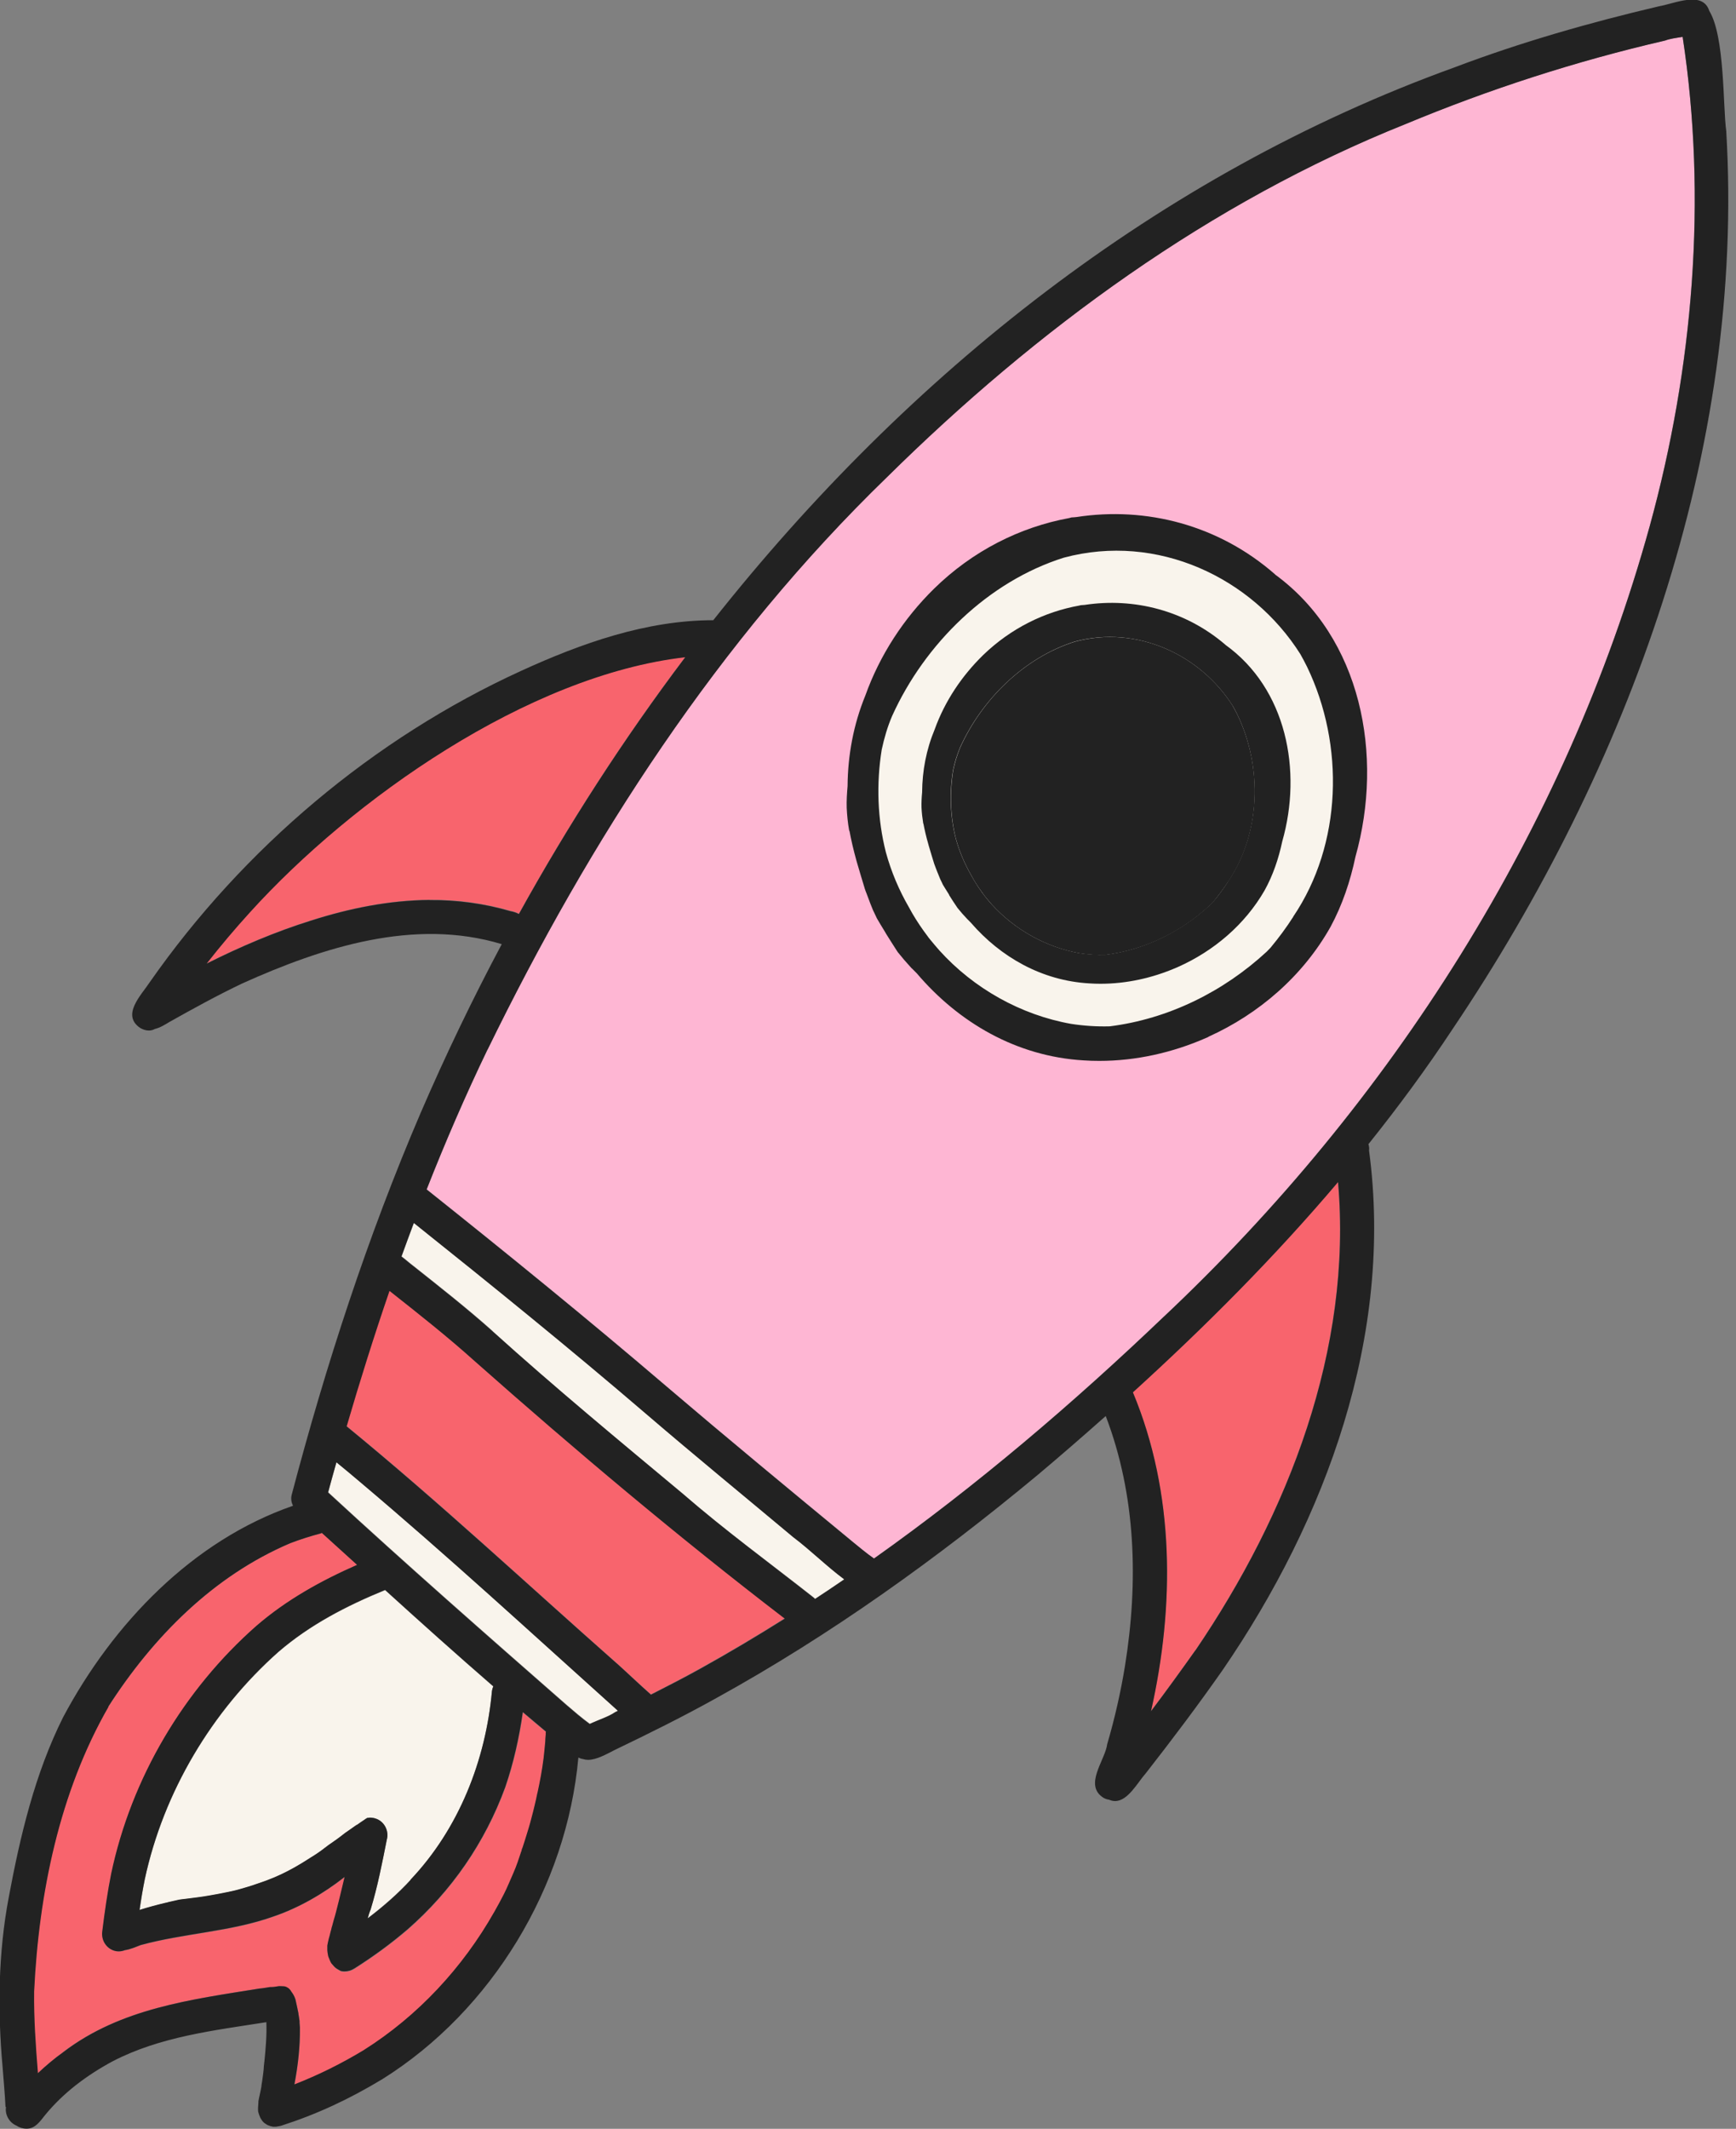 <svg width="102" height="125" viewBox="0 0 102 125" fill="none" xmlns="http://www.w3.org/2000/svg">
<rect x="0" y="0" width="102" height="125" fill="#808080" stroke="none"/>
<g clip-path="url(#clip0_1438_3952)">
<path d="M50.03 90.473C50.461 90.828 50.893 91.198 51.353 91.509C57.409 87.22 63.091 82.365 68.406 77.285C68.399 77.293 68.384 77.307 68.356 77.336C81.719 64.772 92.018 48.678 96.931 30.89C99.484 21.593 100.311 11.644 98.865 2.159C98.491 2.217 98.117 2.268 97.83 2.377C92.594 3.58 87.53 5.217 82.596 7.275C71.082 11.876 60.897 19.347 52.108 28.02C42.212 37.599 34.667 49.294 28.647 61.627C27.352 64.315 26.166 67.061 25.072 69.837C29.819 73.619 34.559 77.474 39.169 81.408C42.758 84.473 46.398 87.473 50.037 90.473H50.03Z" fill="#FEB6D3"/>
<path d="M34.653 101.219C35.17 100.98 35.767 100.791 36.141 100.53C36.199 100.501 36.256 100.472 36.314 100.443C31.265 95.915 26.317 91.364 21.138 86.988C20.685 86.604 20.225 86.227 19.772 85.85C19.606 86.437 19.441 87.031 19.283 87.618C23.864 91.843 28.618 96.009 33.293 100.103C33.739 100.487 34.178 100.864 34.653 101.212V101.219Z" fill="#F9F4EC"/>
<path d="M28.942 78.162C32.588 81.459 36.371 84.582 40.147 87.727C42.614 89.872 45.261 91.792 47.829 93.813C47.85 93.835 47.872 93.857 47.894 93.879C48.469 93.502 49.044 93.118 49.612 92.727C48.577 91.958 47.635 91.009 46.606 90.241C43.729 87.835 40.795 85.437 37.961 83.002C33.473 79.155 28.935 75.481 24.324 71.8C24.08 72.452 23.835 73.112 23.598 73.771C23.843 73.952 24.08 74.17 24.296 74.329C25.871 75.583 27.446 76.814 28.949 78.155L28.942 78.162Z" fill="#F9F4EC"/>
<path d="M30.488 53.656C33.387 48.417 36.652 43.36 40.263 38.578C30.992 39.643 20.671 46.954 14.701 53.54C13.809 54.519 12.953 55.533 12.141 56.569C14.133 55.569 16.197 54.693 18.261 54.048C20.527 53.323 22.857 52.852 25.238 52.83C26.842 52.816 28.453 53.033 29.992 53.482C30.165 53.511 30.337 53.569 30.488 53.649V53.656Z" fill="#F8646D"/>
<path d="M36.242 97.661C36.242 97.661 36.235 97.661 36.228 97.647C36.911 98.262 37.565 98.886 38.242 99.487C39.22 98.994 40.191 98.494 41.126 97.973C42.809 97.038 44.47 96.052 46.103 95.023C39.845 90.227 33.804 85.147 27.899 79.916C26.281 78.466 24.576 77.119 22.872 75.771C21.965 78.409 21.131 81.068 20.354 83.727C25.82 88.191 30.977 93.016 36.256 97.675C36.249 97.675 36.242 97.661 36.235 97.654L36.242 97.661Z" fill="#F8646D"/>
<path d="M28.985 99.031C26.842 97.168 24.727 95.277 22.627 93.371C20.361 94.299 18.211 95.407 16.363 97.002C12.443 100.472 9.609 105.24 8.508 110.349C8.386 110.95 8.293 111.551 8.199 112.16C8.703 112.001 9.221 111.863 9.738 111.74C9.789 111.74 9.839 111.725 9.882 111.704C10.091 111.653 10.314 111.602 10.522 111.559C10.652 111.537 10.788 111.523 10.918 111.508C11.371 111.45 11.824 111.399 12.27 111.32C12.615 111.262 12.968 111.196 13.313 111.124C13.608 111.066 13.896 111.001 14.183 110.914C14.449 110.834 14.708 110.754 14.967 110.667C14.96 110.667 14.946 110.675 14.938 110.675C15.176 110.595 15.413 110.515 15.65 110.428C15.686 110.414 15.722 110.399 15.758 110.385C15.996 110.291 16.233 110.197 16.463 110.088C16.478 110.088 16.485 110.081 16.499 110.073C17.053 109.812 17.585 109.508 18.103 109.175C18.103 109.175 18.103 109.175 18.096 109.175C18.096 109.175 18.096 109.175 18.103 109.175C18.103 109.175 18.096 109.175 18.089 109.182C18.132 109.153 18.175 109.124 18.218 109.095C18.499 108.928 18.765 108.747 19.024 108.552C19.024 108.552 19.031 108.544 19.038 108.537C19.117 108.479 19.196 108.421 19.268 108.363C19.613 108.131 19.951 107.885 20.282 107.624C20.505 107.472 20.721 107.32 20.937 107.16C20.937 107.16 20.944 107.16 20.951 107.153C20.951 107.153 20.987 107.139 21.009 107.124C21.052 107.095 21.095 107.066 21.131 107.037C21.224 106.972 21.318 106.907 21.412 106.849C21.426 106.834 21.447 106.827 21.462 106.813C21.462 106.813 21.455 106.82 21.447 106.82C21.491 106.791 21.534 106.769 21.577 106.74C21.764 106.704 21.973 106.726 22.195 106.827C22.627 107.037 22.857 107.552 22.728 108.008C22.454 109.385 22.188 110.762 21.778 112.109C21.714 112.262 21.656 112.443 21.606 112.631C22.526 111.936 23.404 111.16 24.123 110.378C26.971 107.378 28.539 103.364 28.906 99.284C28.92 99.197 28.949 99.103 28.985 99.023V99.031Z" fill="#F9F4EC"/>
<path d="M3.711 120.486C7.092 117.921 11.198 117.413 15.241 116.761C15.248 116.761 15.262 116.761 15.269 116.761H15.284C15.284 116.761 15.327 116.761 15.348 116.754C15.507 116.732 15.665 116.711 15.816 116.682C15.845 116.682 15.873 116.682 15.902 116.682C15.981 116.682 16.06 116.682 16.14 116.667C16.219 116.653 16.291 116.645 16.37 116.631C16.398 116.631 16.427 116.631 16.456 116.631H16.485C16.549 116.631 16.607 116.631 16.672 116.638C16.701 116.638 16.729 116.645 16.758 116.653C16.773 116.653 16.787 116.66 16.794 116.667C16.808 116.667 16.83 116.682 16.844 116.689C16.866 116.703 16.887 116.711 16.902 116.725C16.902 116.725 16.916 116.732 16.916 116.74C16.916 116.74 16.924 116.74 16.931 116.74C16.945 116.747 16.952 116.761 16.967 116.769C17.003 116.805 17.039 116.848 17.075 116.892C17.075 116.892 17.075 116.892 17.075 116.899C17.075 116.899 17.075 116.899 17.075 116.906C17.11 116.957 17.146 117.008 17.182 117.058C17.182 117.058 17.182 117.066 17.19 117.073C17.19 117.073 17.19 117.066 17.19 117.058C17.19 117.066 17.197 117.073 17.204 117.08C17.204 117.08 17.204 117.08 17.204 117.073C17.204 117.073 17.204 117.073 17.204 117.08C17.204 117.08 17.204 117.095 17.218 117.095C17.247 117.153 17.276 117.203 17.305 117.254C17.334 117.319 17.355 117.385 17.377 117.45C17.377 117.457 17.377 117.464 17.377 117.464C17.441 117.725 17.492 117.979 17.542 118.24C17.542 118.24 17.542 118.247 17.542 118.254C17.542 118.254 17.542 118.261 17.542 118.269C17.564 118.413 17.592 118.551 17.607 118.689V118.703V118.718C17.607 118.718 17.607 118.725 17.607 118.732C17.607 118.732 17.607 118.747 17.607 118.754V118.768V118.783C17.607 118.783 17.607 118.797 17.607 118.805C17.607 118.826 17.607 118.855 17.614 118.884C17.614 118.942 17.628 119.008 17.628 119.066C17.643 120.196 17.513 121.312 17.305 122.406C18.722 121.855 20.074 121.181 21.383 120.392C21.383 120.392 21.375 120.392 21.368 120.406C21.375 120.406 21.383 120.392 21.39 120.392C24.562 118.392 27.194 115.559 29.05 112.283C29.05 112.283 29.05 112.276 29.057 112.269C29.057 112.262 29.071 112.247 29.078 112.233C29.265 111.907 29.438 111.573 29.611 111.247C29.819 110.841 29.985 110.421 30.172 110.001C30.359 109.581 30.503 109.139 30.646 108.697C30.646 108.711 30.646 108.718 30.639 108.726C30.639 108.711 30.646 108.697 30.654 108.689C30.654 108.689 30.654 108.689 30.654 108.682C30.654 108.682 30.654 108.682 30.654 108.689C30.654 108.689 30.654 108.689 30.654 108.682C30.668 108.646 30.675 108.61 30.69 108.566C30.69 108.573 30.69 108.581 30.682 108.595C30.69 108.566 30.704 108.537 30.711 108.508C30.711 108.515 30.711 108.53 30.697 108.537C30.697 108.523 30.704 108.508 30.711 108.501C30.711 108.501 30.711 108.508 30.711 108.515C30.754 108.385 30.797 108.247 30.841 108.117C30.984 107.653 31.128 107.189 31.251 106.718C31.308 106.501 31.366 106.284 31.416 106.059C31.474 105.813 31.524 105.559 31.581 105.313C31.581 105.313 31.581 105.327 31.581 105.334C31.732 104.646 31.862 103.958 31.948 103.255C31.984 102.972 32.013 102.682 32.035 102.4C32.035 102.335 32.049 102.269 32.049 102.197C32.049 102.182 32.049 102.175 32.049 102.161C32.049 102.067 32.063 101.98 32.071 101.885C32.071 101.849 32.071 101.813 32.071 101.777C32.071 101.755 32.078 101.733 32.085 101.704C31.632 101.327 31.171 100.943 30.726 100.559C30.517 102.059 30.186 103.545 29.69 104.972C28.496 108.226 26.532 111.059 23.958 113.312C22.958 114.167 21.944 114.899 20.843 115.602C20.663 115.718 20.455 115.783 20.246 115.783C20.182 115.783 20.11 115.783 20.045 115.761C20.031 115.761 20.009 115.747 19.995 115.74C19.995 115.74 19.995 115.74 20.009 115.74C19.93 115.703 19.865 115.66 19.793 115.616C19.793 115.616 19.743 115.588 19.721 115.566H19.714C19.714 115.566 19.7 115.537 19.692 115.53C19.692 115.53 19.692 115.53 19.685 115.53C19.628 115.479 19.578 115.421 19.534 115.363C19.527 115.356 19.52 115.341 19.513 115.334C19.498 115.319 19.491 115.305 19.477 115.29C19.441 115.225 19.405 115.16 19.376 115.095C19.376 115.095 19.362 115.059 19.355 115.037C19.333 114.979 19.304 114.928 19.29 114.87C19.29 114.87 19.29 114.87 19.29 114.856C19.29 114.848 19.29 114.841 19.283 114.834C19.261 114.732 19.247 114.631 19.239 114.53V114.544C19.239 114.544 19.239 114.515 19.239 114.501C19.239 114.435 19.239 114.377 19.239 114.312C19.239 114.312 19.239 114.312 19.239 114.305C19.239 114.29 19.239 114.276 19.239 114.254C19.239 114.254 19.247 114.225 19.247 114.211C19.261 114.095 19.297 113.972 19.326 113.848C19.362 113.718 19.398 113.595 19.426 113.464C19.448 113.37 19.477 113.276 19.498 113.182C19.52 113.117 19.541 113.044 19.556 112.979C19.556 112.964 19.563 112.95 19.57 112.935C19.585 112.878 19.599 112.827 19.613 112.769C19.664 112.588 19.714 112.414 19.765 112.233C19.765 112.233 19.75 112.269 19.75 112.283C19.808 112.08 19.858 111.87 19.908 111.66C19.966 111.443 20.016 111.225 20.067 111.008C20.131 110.747 20.196 110.486 20.253 110.225C18.995 111.211 17.578 112.03 16.075 112.544C13.557 113.45 10.824 113.522 8.264 114.225C7.969 114.334 7.66 114.479 7.351 114.515C7.235 114.559 7.113 114.588 6.991 114.588C6.948 114.588 6.905 114.588 6.861 114.58C6.315 114.508 5.948 113.986 6.013 113.443C6.157 112.254 6.322 111.081 6.538 110.037C7.725 104.407 10.81 99.219 15.082 95.466C16.837 93.951 18.873 92.821 20.987 91.886C20.297 91.263 19.606 90.632 18.916 90.009C18.894 90.016 18.88 90.031 18.858 90.038C18.254 90.198 17.65 90.386 17.067 90.611C12.529 92.538 8.983 96.147 6.365 100.219C3.474 105.248 2.266 111.204 1.992 116.95C1.971 118.551 2.086 120.152 2.215 121.747C2.683 121.297 3.172 120.892 3.718 120.5L3.711 120.486ZM18.304 116.529V116.515C18.304 116.515 18.304 116.529 18.304 116.537V116.529Z" fill="#F8646D"/>
<path d="M66.558 81.756C69.032 87.669 69.017 94.299 67.622 100.48C68.514 99.291 69.384 98.096 70.233 96.9C75.692 88.886 79.468 79.198 78.612 69.409C74.893 73.8 70.815 77.887 66.558 81.756Z" fill="#F8646D"/>
<path d="M0.352 123.725C0.28 124.167 0.546 124.638 0.964 124.812C1.136 124.928 1.345 124.993 1.568 124.993C2.078 124.993 2.359 124.551 2.647 124.196C3.718 122.884 5.106 121.848 6.631 121.029C9.415 119.587 12.558 119.225 15.65 118.739C15.679 119.515 15.614 120.276 15.528 121.109V121.073C15.528 121.145 15.514 121.218 15.506 121.29C15.492 121.587 15.449 121.884 15.406 122.181C15.391 122.268 15.377 122.355 15.363 122.449V122.5V122.486C15.341 122.616 15.319 122.739 15.291 122.862C15.269 122.986 15.233 123.109 15.211 123.232C15.211 123.225 15.211 123.217 15.211 123.21V123.254C15.211 123.254 15.211 123.246 15.211 123.239C15.211 123.254 15.211 123.268 15.204 123.29C15.204 123.29 15.204 123.275 15.204 123.268C15.197 123.312 15.19 123.355 15.183 123.391C15.183 123.391 15.183 123.406 15.183 123.413C15.183 123.457 15.183 123.493 15.175 123.536C15.175 123.551 15.175 123.565 15.175 123.58C15.175 123.638 15.161 123.703 15.161 123.768C15.161 123.841 15.161 123.92 15.168 123.993C15.197 124.109 15.24 124.225 15.291 124.341C15.312 124.391 15.341 124.435 15.377 124.478C15.377 124.478 15.377 124.478 15.377 124.486C15.377 124.486 15.377 124.486 15.377 124.493C15.406 124.529 15.434 124.565 15.47 124.601C15.514 124.645 15.557 124.681 15.607 124.71C15.607 124.71 15.6 124.71 15.593 124.696C15.607 124.703 15.614 124.71 15.621 124.717C15.657 124.746 15.701 124.768 15.744 124.79C15.744 124.79 15.744 124.79 15.736 124.79C15.736 124.79 15.744 124.79 15.751 124.79C15.751 124.79 15.744 124.79 15.736 124.79C15.744 124.79 15.751 124.797 15.758 124.797C15.758 124.797 15.765 124.797 15.773 124.797C15.816 124.812 15.859 124.833 15.902 124.848C15.902 124.848 15.909 124.848 15.916 124.848C15.96 124.862 15.995 124.87 16.039 124.877H16.053H16.06C16.06 124.877 16.132 124.877 16.168 124.877C16.204 124.877 16.24 124.877 16.269 124.87H16.254C16.341 124.855 16.42 124.841 16.499 124.826C18.621 124.145 20.505 123.268 22.483 122.073C28.898 118.051 33.3 110.783 33.983 103.197C34.077 103.248 34.17 103.277 34.271 103.291C34.357 103.32 34.451 103.335 34.552 103.335C35.062 103.335 35.659 102.987 36.12 102.755C38.126 101.791 40.133 100.798 42.082 99.712C48.8 96.009 55.078 91.502 60.983 86.596C62.328 85.466 63.652 84.314 64.968 83.147C66.751 87.799 66.895 92.9 66.097 97.835C65.86 99.291 65.507 100.878 65.054 102.414C64.946 103.342 63.637 104.834 64.853 105.574C64.961 105.632 65.061 105.661 65.162 105.675C65.284 105.726 65.399 105.755 65.514 105.755C66.277 105.755 66.831 104.675 67.327 104.117C68.88 102.132 70.398 100.117 71.844 98.052C77.9 89.227 81.898 78.416 80.439 67.554C80.46 67.424 80.439 67.3 80.403 67.184C82.15 65.004 83.812 62.75 85.358 60.41C95.701 45.048 102.548 26.462 101.426 7.681C101.231 6.333 101.354 2.145 100.433 0.645C100.045 -0.565 98.426 0.203 97.47 0.37C93.399 1.326 89.364 2.478 85.459 3.956C68.053 10.246 53.352 21.962 41.909 36.418C37.975 36.418 34.156 37.773 30.61 39.396C21.936 43.36 14.291 49.816 8.796 57.678C8.3 58.431 7.113 59.598 8.235 60.359C8.422 60.468 8.595 60.511 8.753 60.511C8.882 60.511 8.997 60.475 9.105 60.417C9.415 60.344 9.709 60.156 9.976 59.996C11.371 59.214 12.78 58.439 14.226 57.75C18.944 55.627 24.338 53.881 29.481 55.439C27.755 58.678 26.165 61.989 24.72 65.337C21.605 72.597 19.153 80.133 17.139 87.77C17.081 87.995 17.117 88.219 17.218 88.415C11.313 90.459 6.638 95.335 3.711 100.827C2.05 104.146 1.187 107.798 0.51 111.428C-0.108 114.703 -0.144 118.051 0.151 121.363C0.208 122.145 0.287 122.928 0.323 123.71L0.352 123.725ZM70.24 96.9C69.391 98.096 68.521 99.299 67.629 100.48C69.024 94.292 69.031 87.662 66.565 81.756C70.822 77.887 74.9 73.8 78.619 69.409C79.475 79.206 75.699 88.886 70.247 96.9H70.24ZM25.238 52.845C22.857 52.867 20.527 53.337 18.261 54.062C16.197 54.707 14.133 55.584 12.14 56.584C12.953 55.547 13.809 54.533 14.701 53.555C20.671 46.968 30.991 39.657 40.262 38.592C36.652 43.374 33.386 48.432 30.488 53.671C30.33 53.591 30.164 53.533 29.992 53.504C28.453 53.055 26.841 52.837 25.238 52.852V52.845ZM28.647 61.634C34.667 49.301 42.211 37.614 52.108 28.027C60.897 19.354 71.081 11.883 82.596 7.282C87.53 5.232 92.594 3.594 97.829 2.384C98.117 2.275 98.491 2.224 98.865 2.167C100.318 11.659 99.491 21.607 96.93 30.897C92.018 48.686 81.719 64.779 68.355 77.343C68.384 77.314 68.399 77.3 68.406 77.293C63.091 82.372 57.402 87.227 51.353 91.516C50.892 91.198 50.468 90.828 50.029 90.48C46.39 87.48 42.751 84.473 39.162 81.416C34.552 77.474 29.812 73.626 25.065 69.844C26.158 67.069 27.345 64.322 28.64 61.634H28.647ZM24.317 71.815C28.927 75.496 33.466 79.169 37.954 83.017C40.794 85.452 43.722 87.85 46.599 90.256C47.627 91.031 48.569 91.973 49.605 92.741C49.037 93.132 48.462 93.516 47.886 93.893C47.865 93.871 47.85 93.85 47.821 93.828C45.254 91.806 42.614 89.879 40.14 87.734C36.371 84.589 32.581 81.459 28.934 78.169C27.431 76.829 25.856 75.59 24.281 74.344C24.065 74.184 23.828 73.967 23.583 73.786C23.821 73.126 24.065 72.474 24.31 71.815H24.317ZM22.878 75.793C24.583 77.14 26.288 78.481 27.906 79.937C33.811 85.162 39.852 90.248 46.11 95.045C44.477 96.074 42.816 97.06 41.133 97.994C40.19 98.516 39.219 99.016 38.248 99.509C37.565 98.907 36.918 98.284 36.235 97.668C36.235 97.668 36.242 97.668 36.249 97.683C36.256 97.683 36.263 97.697 36.271 97.704C30.991 93.045 25.827 88.227 20.368 83.756C21.145 81.097 21.98 78.438 22.886 75.8L22.878 75.793ZM19.764 85.865C20.224 86.241 20.685 86.618 21.131 87.002C26.316 91.371 31.265 95.929 36.306 100.458C36.249 100.487 36.191 100.516 36.134 100.545C35.76 100.806 35.163 100.987 34.645 101.233C34.17 100.885 33.732 100.509 33.286 100.125C28.611 96.031 23.857 91.864 19.275 87.64C19.433 87.046 19.599 86.459 19.764 85.872V85.865ZM24.123 110.392C23.404 111.182 22.526 111.95 21.605 112.646C21.656 112.45 21.713 112.269 21.778 112.124C22.188 110.776 22.454 109.399 22.727 108.023C22.857 107.566 22.634 107.045 22.195 106.834C21.972 106.733 21.764 106.711 21.577 106.747C21.534 106.769 21.49 106.798 21.447 106.827C21.447 106.827 21.462 106.827 21.462 106.82C21.447 106.834 21.426 106.842 21.411 106.856C21.318 106.921 21.224 106.979 21.131 107.044C21.088 107.073 21.044 107.102 21.009 107.131C20.987 107.146 20.973 107.153 20.951 107.168C20.951 107.168 20.944 107.168 20.937 107.168C20.721 107.32 20.505 107.472 20.282 107.624C19.958 107.885 19.62 108.124 19.268 108.363C19.196 108.421 19.117 108.486 19.038 108.537C19.038 108.537 19.031 108.544 19.023 108.552C18.765 108.747 18.498 108.928 18.218 109.095C18.175 109.124 18.132 109.153 18.088 109.175C18.088 109.175 18.096 109.175 18.103 109.168C18.103 109.168 18.103 109.168 18.096 109.168C18.096 109.168 18.096 109.168 18.103 109.168C17.585 109.501 17.053 109.805 16.499 110.066C16.499 110.066 16.477 110.073 16.463 110.081C16.233 110.189 15.995 110.291 15.758 110.378C15.722 110.392 15.686 110.407 15.65 110.421C15.413 110.508 15.175 110.588 14.938 110.667C14.945 110.667 14.96 110.667 14.967 110.66C14.708 110.747 14.442 110.827 14.183 110.899C13.895 110.986 13.608 111.052 13.313 111.109C12.967 111.182 12.615 111.247 12.27 111.305C11.824 111.385 11.371 111.436 10.918 111.494C10.788 111.508 10.652 111.523 10.522 111.544C10.306 111.595 10.091 111.638 9.882 111.689C9.832 111.711 9.789 111.718 9.738 111.725C9.22 111.849 8.702 111.986 8.199 112.146C8.285 111.537 8.386 110.936 8.508 110.334C9.609 105.226 12.443 100.458 16.362 96.987C18.218 95.393 20.361 94.284 22.627 93.357C24.727 95.263 26.841 97.161 28.985 99.016C28.949 99.096 28.92 99.19 28.906 99.291C28.539 103.356 26.964 107.371 24.123 110.37V110.392ZM6.358 100.219C8.976 96.139 12.522 92.538 17.06 90.611C17.65 90.386 18.247 90.198 18.851 90.038C18.872 90.031 18.887 90.016 18.908 90.009C19.599 90.632 20.289 91.263 20.98 91.886C18.865 92.813 16.83 93.944 15.075 95.458C10.803 99.212 7.717 104.4 6.53 110.03C6.322 111.073 6.149 112.247 6.005 113.435C5.941 113.979 6.307 114.493 6.854 114.573C6.897 114.573 6.94 114.58 6.984 114.58C7.106 114.58 7.228 114.551 7.343 114.508C7.645 114.464 7.962 114.327 8.257 114.211C10.817 113.508 13.55 113.428 16.067 112.53C17.578 112.015 18.988 111.196 20.246 110.211C20.181 110.472 20.124 110.733 20.059 110.994C20.009 111.211 19.951 111.428 19.901 111.646C19.851 111.856 19.8 112.059 19.743 112.269C19.743 112.254 19.757 112.233 19.757 112.218C19.714 112.399 19.656 112.58 19.606 112.754C19.592 112.805 19.577 112.863 19.563 112.914C19.563 112.914 19.556 112.95 19.549 112.964C19.534 113.037 19.512 113.102 19.491 113.167C19.469 113.262 19.448 113.356 19.419 113.45C19.39 113.58 19.354 113.711 19.318 113.834C19.29 113.957 19.261 114.073 19.239 114.196C19.239 114.211 19.232 114.225 19.232 114.24C19.232 114.24 19.232 114.269 19.232 114.29C19.232 114.29 19.232 114.29 19.232 114.298C19.232 114.363 19.232 114.428 19.232 114.486C19.232 114.501 19.232 114.515 19.232 114.53V114.515C19.239 114.617 19.254 114.718 19.275 114.819C19.275 114.827 19.275 114.834 19.282 114.841C19.282 114.841 19.282 114.841 19.282 114.856C19.297 114.914 19.326 114.964 19.347 115.022C19.354 115.044 19.361 115.059 19.369 115.08C19.397 115.153 19.433 115.218 19.469 115.283C19.469 115.283 19.491 115.305 19.505 115.319C19.512 115.327 19.52 115.341 19.527 115.348C19.577 115.406 19.628 115.464 19.678 115.515C19.678 115.515 19.678 115.515 19.685 115.515C19.692 115.522 19.7 115.53 19.707 115.537H19.714C19.714 115.537 19.757 115.58 19.786 115.595C19.858 115.638 19.93 115.682 20.002 115.718C20.002 115.718 20.002 115.718 19.987 115.711C20.002 115.718 20.023 115.725 20.038 115.732C20.102 115.747 20.174 115.754 20.239 115.754C20.448 115.754 20.649 115.696 20.836 115.573C21.944 114.87 22.95 114.138 23.95 113.283C26.525 111.03 28.488 108.197 29.682 104.943C30.172 103.516 30.502 102.03 30.718 100.53C31.171 100.914 31.624 101.298 32.078 101.675C32.078 101.697 32.063 101.719 32.063 101.748C32.063 101.784 32.07 101.82 32.063 101.856C32.056 101.943 32.049 102.038 32.041 102.124C32.041 102.124 32.041 102.146 32.041 102.161C32.041 102.226 32.034 102.291 32.027 102.364C31.998 102.646 31.977 102.936 31.941 103.219C31.855 103.914 31.725 104.61 31.574 105.298C31.574 105.291 31.574 105.284 31.574 105.276C31.524 105.523 31.473 105.776 31.409 106.023C31.358 106.247 31.301 106.465 31.243 106.682C31.128 107.153 30.977 107.617 30.833 108.081C30.79 108.211 30.747 108.349 30.704 108.479C30.689 108.508 30.682 108.537 30.675 108.559C30.675 108.552 30.675 108.544 30.682 108.53C30.668 108.566 30.653 108.602 30.646 108.646C30.646 108.646 30.646 108.646 30.646 108.653C30.646 108.653 30.646 108.66 30.646 108.668C30.646 108.682 30.639 108.697 30.632 108.704C30.632 108.697 30.632 108.689 30.639 108.675C30.495 109.11 30.351 109.559 30.164 109.979C29.977 110.392 29.812 110.82 29.603 111.225C29.431 111.559 29.258 111.885 29.071 112.211C29.071 112.225 29.057 112.233 29.049 112.247C29.049 112.247 29.049 112.254 29.042 112.262C27.187 115.537 24.554 118.37 21.383 120.37C21.383 120.37 21.368 120.384 21.361 120.384C21.361 120.384 21.368 120.384 21.375 120.377C20.066 121.167 18.714 121.841 17.297 122.391C17.506 121.297 17.635 120.181 17.621 119.051C17.621 118.993 17.607 118.928 17.607 118.87C17.607 118.848 17.607 118.819 17.599 118.79C17.599 118.79 17.599 118.776 17.599 118.768V118.747V118.732C17.599 118.732 17.599 118.718 17.599 118.71C17.599 118.71 17.599 118.71 17.599 118.696V118.682C17.599 118.682 17.599 118.682 17.599 118.674C17.585 118.529 17.556 118.392 17.535 118.254C17.535 118.254 17.535 118.254 17.535 118.24V118.225C17.484 117.964 17.427 117.711 17.369 117.45C17.369 117.45 17.369 117.442 17.369 117.435C17.348 117.37 17.326 117.305 17.297 117.24C17.268 117.182 17.247 117.131 17.211 117.08C17.211 117.08 17.211 117.066 17.197 117.066C17.197 117.066 17.197 117.066 17.197 117.058C17.197 117.058 17.197 117.051 17.189 117.044C17.153 116.993 17.117 116.942 17.081 116.892C17.081 116.892 17.081 116.892 17.081 116.885C17.081 116.885 17.081 116.885 17.081 116.877C17.046 116.834 17.01 116.798 16.974 116.761C16.959 116.754 16.952 116.74 16.938 116.732C16.938 116.732 16.93 116.732 16.923 116.732C16.923 116.732 16.909 116.725 16.909 116.718C16.887 116.703 16.873 116.689 16.851 116.682C16.837 116.674 16.815 116.667 16.801 116.66C16.787 116.66 16.779 116.653 16.765 116.645C16.736 116.645 16.707 116.631 16.679 116.631C16.614 116.631 16.556 116.624 16.492 116.624H16.463C16.463 116.624 16.405 116.624 16.377 116.624C16.297 116.638 16.218 116.645 16.146 116.66C16.067 116.674 15.988 116.674 15.909 116.674C15.88 116.674 15.852 116.674 15.823 116.682C15.665 116.711 15.514 116.732 15.355 116.754C15.334 116.754 15.312 116.754 15.291 116.761C15.291 116.761 15.269 116.761 15.262 116.761C11.22 117.413 7.106 117.921 3.733 120.486C3.186 120.877 2.697 121.29 2.229 121.732C2.1 120.131 1.985 118.537 2.006 116.935C2.28 111.196 3.488 105.24 6.379 100.212L6.358 100.219Z" fill="#222222"/>
<path d="M55.021 54.33C55.021 54.33 55.05 54.388 55.072 54.417C55.057 54.395 55.028 54.337 55.021 54.33Z" fill="#222222"/>
<path d="M79.274 50.07C78.979 51.454 78.518 52.787 77.85 54.004C76.26 56.772 73.75 58.902 70.859 60.185C70.859 60.185 70.851 60.192 70.844 60.192C70.808 60.214 70.758 60.228 70.722 60.243C68.794 61.076 66.709 61.533 64.616 61.533C64.314 61.533 64.019 61.525 63.717 61.504C59.869 61.286 56.553 59.373 54.165 56.62C54.072 56.526 53.971 56.431 53.877 56.337C53.877 56.337 53.885 56.352 53.892 56.359C53.885 56.352 53.87 56.337 53.863 56.33C53.583 56.033 53.316 55.721 53.058 55.403C53.058 55.403 53.058 55.403 53.058 55.395C53.058 55.395 53.05 55.388 53.043 55.381C52.828 55.055 52.612 54.721 52.403 54.395C52.403 54.395 52.403 54.388 52.396 54.381C52.374 54.345 52.346 54.301 52.324 54.265C52.173 54.026 52.022 53.787 51.878 53.548C51.856 53.504 51.835 53.461 51.813 53.417C51.756 53.309 51.706 53.2 51.655 53.084C51.605 52.961 51.554 52.837 51.504 52.714C51.432 52.533 51.36 52.352 51.295 52.164C51.26 52.055 51.209 51.953 51.18 51.845C51.18 51.867 51.195 51.881 51.202 51.903C51.044 51.403 50.893 50.903 50.749 50.403C50.734 50.352 50.72 50.309 50.706 50.258C50.547 49.715 50.418 49.164 50.31 48.606C50.31 48.62 50.31 48.635 50.31 48.649C50.31 48.628 50.303 48.606 50.303 48.584C50.303 48.584 50.303 48.599 50.303 48.606C50.231 48.186 50.181 47.765 50.166 47.338C50.152 46.932 50.181 46.519 50.209 46.113C50.217 44.382 50.547 42.657 51.224 41.027C52.051 38.759 53.424 36.701 55.143 35.027C57.359 32.882 60.07 31.549 62.889 31.042C62.933 31.035 62.976 31.02 63.026 31.013C63.12 30.998 63.213 30.998 63.307 30.991C67.298 30.39 71.448 31.44 74.685 34.215C79.626 37.766 80.913 44.382 79.281 50.077L79.274 50.07Z" fill="#F9F4EC"/>
<path d="M72.441 41.461C70.542 38.454 66.817 36.694 63.156 37.679C60.178 38.614 57.697 41.063 56.416 43.896C56.237 44.324 56.107 44.766 56.007 45.222C55.791 46.57 55.834 47.947 56.165 49.251C56.373 50.004 56.682 50.729 57.071 51.403C57.243 51.729 57.438 52.033 57.654 52.33C57.704 52.395 57.74 52.453 57.79 52.519C57.826 52.569 57.869 52.62 57.905 52.671C58.02 52.816 58.143 52.953 58.265 53.098C59.617 54.591 61.473 55.627 63.436 55.975C63.94 56.055 64.443 56.084 64.954 56.069C67.262 55.779 69.42 54.714 71.118 53.135C71.168 53.084 71.218 53.033 71.269 52.983C71.585 52.591 71.887 52.193 72.16 51.772C74.095 48.925 74.181 45.026 72.707 41.969C72.621 41.795 72.534 41.635 72.441 41.469V41.461Z" fill="#222222"/>
<path d="M74.922 33.73C71.607 30.824 67.341 29.73 63.249 30.36C63.156 30.375 63.055 30.375 62.961 30.382C62.918 30.39 62.868 30.404 62.825 30.419C59.934 30.948 57.143 32.346 54.87 34.578C53.101 36.317 51.691 38.469 50.842 40.845C50.145 42.548 49.814 44.345 49.8 46.157C49.764 46.584 49.735 47.012 49.749 47.439C49.771 47.889 49.814 48.323 49.893 48.765C49.893 48.765 49.893 48.751 49.893 48.743C49.893 48.765 49.9 48.787 49.907 48.809C49.907 48.794 49.907 48.78 49.907 48.765C50.015 49.352 50.152 49.925 50.31 50.497C50.325 50.548 50.339 50.599 50.353 50.649C50.504 51.171 50.663 51.693 50.821 52.214C50.821 52.193 50.806 52.171 50.799 52.149C50.835 52.265 50.878 52.374 50.922 52.482C50.993 52.671 51.065 52.867 51.137 53.055C51.188 53.185 51.245 53.316 51.295 53.446C51.353 53.562 51.403 53.678 51.461 53.794C51.483 53.837 51.504 53.888 51.526 53.932C51.669 54.185 51.828 54.432 51.979 54.685C52 54.729 52.029 54.765 52.051 54.808C52.051 54.808 52.051 54.816 52.058 54.823C52.274 55.163 52.489 55.511 52.712 55.852C52.712 55.852 52.72 55.859 52.727 55.866C52.727 55.866 52.727 55.874 52.727 55.881C52.993 56.214 53.266 56.533 53.554 56.844C53.568 56.859 53.575 56.866 53.59 56.881C53.59 56.881 53.575 56.866 53.575 56.859C53.669 56.96 53.777 57.055 53.87 57.156C56.323 60.04 59.725 62.033 63.673 62.264C63.983 62.286 64.285 62.294 64.594 62.294C66.737 62.294 68.881 61.815 70.866 60.946C70.909 60.924 70.952 60.917 70.995 60.888C70.995 60.888 71.01 60.88 71.01 60.873C73.973 59.533 76.555 57.308 78.18 54.417C78.864 53.149 79.338 51.751 79.64 50.309C81.316 44.36 79.993 37.447 74.922 33.737V33.73ZM75.987 53.83C75.584 54.461 75.138 55.062 74.656 55.642C74.584 55.721 74.505 55.794 74.433 55.874C71.887 58.228 68.658 59.83 65.205 60.265C64.443 60.286 63.688 60.236 62.933 60.12C59.991 59.598 57.215 58.047 55.194 55.808C55.014 55.598 54.827 55.388 54.654 55.171C54.597 55.098 54.532 55.026 54.482 54.946C54.41 54.852 54.345 54.758 54.273 54.663C53.957 54.221 53.662 53.758 53.403 53.272C52.82 52.265 52.36 51.178 52.051 50.048C51.554 48.091 51.483 46.033 51.806 44.019C51.95 43.345 52.144 42.679 52.417 42.041C54.331 37.809 58.056 34.143 62.508 32.745C67.996 31.273 73.563 33.911 76.404 38.411C76.54 38.657 76.677 38.904 76.799 39.157C79.007 43.737 78.871 49.57 75.98 53.83H75.987Z" fill="#222222"/>
<path d="M72.009 37.867C69.657 35.846 66.629 35.078 63.724 35.52C63.659 35.527 63.587 35.527 63.522 35.534C63.486 35.534 63.458 35.549 63.422 35.556C61.365 35.925 59.394 36.896 57.776 38.454C56.524 39.672 55.517 41.164 54.92 42.824C54.424 44.012 54.187 45.266 54.18 46.526C54.151 46.823 54.136 47.12 54.144 47.418C54.158 47.729 54.194 48.033 54.244 48.345C54.244 48.345 54.244 48.338 54.244 48.331C54.244 48.345 54.244 48.359 54.252 48.374C54.252 48.367 54.252 48.352 54.252 48.345C54.331 48.751 54.424 49.157 54.539 49.548C54.546 49.584 54.561 49.62 54.568 49.657C54.676 50.019 54.784 50.388 54.899 50.751C54.899 50.736 54.892 50.722 54.885 50.707C54.913 50.787 54.942 50.859 54.971 50.939C55.021 51.069 55.072 51.207 55.129 51.338C55.165 51.425 55.201 51.519 55.237 51.606C55.273 51.685 55.316 51.765 55.352 51.845C55.366 51.874 55.381 51.91 55.395 51.939C55.496 52.113 55.611 52.287 55.719 52.461C55.733 52.49 55.755 52.519 55.769 52.548C55.769 52.548 55.769 52.555 55.769 52.562C55.92 52.801 56.071 53.04 56.237 53.279C56.237 53.279 56.237 53.279 56.244 53.287C56.244 53.287 56.244 53.287 56.244 53.294C56.431 53.526 56.625 53.751 56.834 53.968C56.841 53.975 56.848 53.982 56.855 53.99C56.855 53.99 56.848 53.982 56.841 53.975C56.913 54.048 56.985 54.113 57.049 54.185C58.79 56.192 61.206 57.584 64.004 57.743C64.22 57.758 64.443 57.765 64.659 57.765C66.184 57.765 67.701 57.431 69.111 56.823C69.14 56.808 69.176 56.801 69.197 56.787C69.197 56.787 69.204 56.787 69.212 56.779C71.312 55.845 73.146 54.294 74.304 52.28C74.793 51.396 75.124 50.425 75.339 49.41C76.526 45.258 75.591 40.44 71.995 37.86L72.009 37.867ZM72.153 51.765C71.887 52.185 71.585 52.591 71.261 52.975C71.211 53.026 71.161 53.077 71.11 53.127C69.406 54.7 67.255 55.772 64.947 56.062C64.436 56.077 63.932 56.04 63.429 55.968C61.465 55.62 59.61 54.584 58.258 53.091C58.135 52.953 58.013 52.809 57.898 52.664C57.862 52.613 57.819 52.562 57.783 52.511C57.733 52.453 57.69 52.388 57.646 52.323C57.431 52.026 57.236 51.714 57.064 51.396C56.675 50.722 56.366 49.997 56.157 49.243C55.827 47.939 55.776 46.562 55.999 45.215C56.093 44.766 56.229 44.324 56.409 43.889C57.69 41.063 60.178 38.614 63.148 37.672C66.817 36.694 70.535 38.454 72.434 41.454C72.527 41.614 72.614 41.78 72.7 41.954C74.174 45.012 74.088 48.91 72.153 51.758V51.765Z" fill="#222222"/>
<path d="M30.747 108.53C30.747 108.53 30.747 108.515 30.762 108.501C30.762 108.501 30.762 108.501 30.762 108.486C30.762 108.501 30.754 108.515 30.747 108.523V108.53Z" fill="#222222"/>
<path d="M17.204 117.066V117.08C17.204 117.08 17.204 117.08 17.204 117.087C17.204 117.087 17.197 117.073 17.19 117.066H17.204Z" fill="#222222"/>
</g>
<defs>
<clipPath id="clip0_1438_3952">
<rect width="101.562" height="125" fill="white"/>
</clipPath>
</defs>
</svg>

